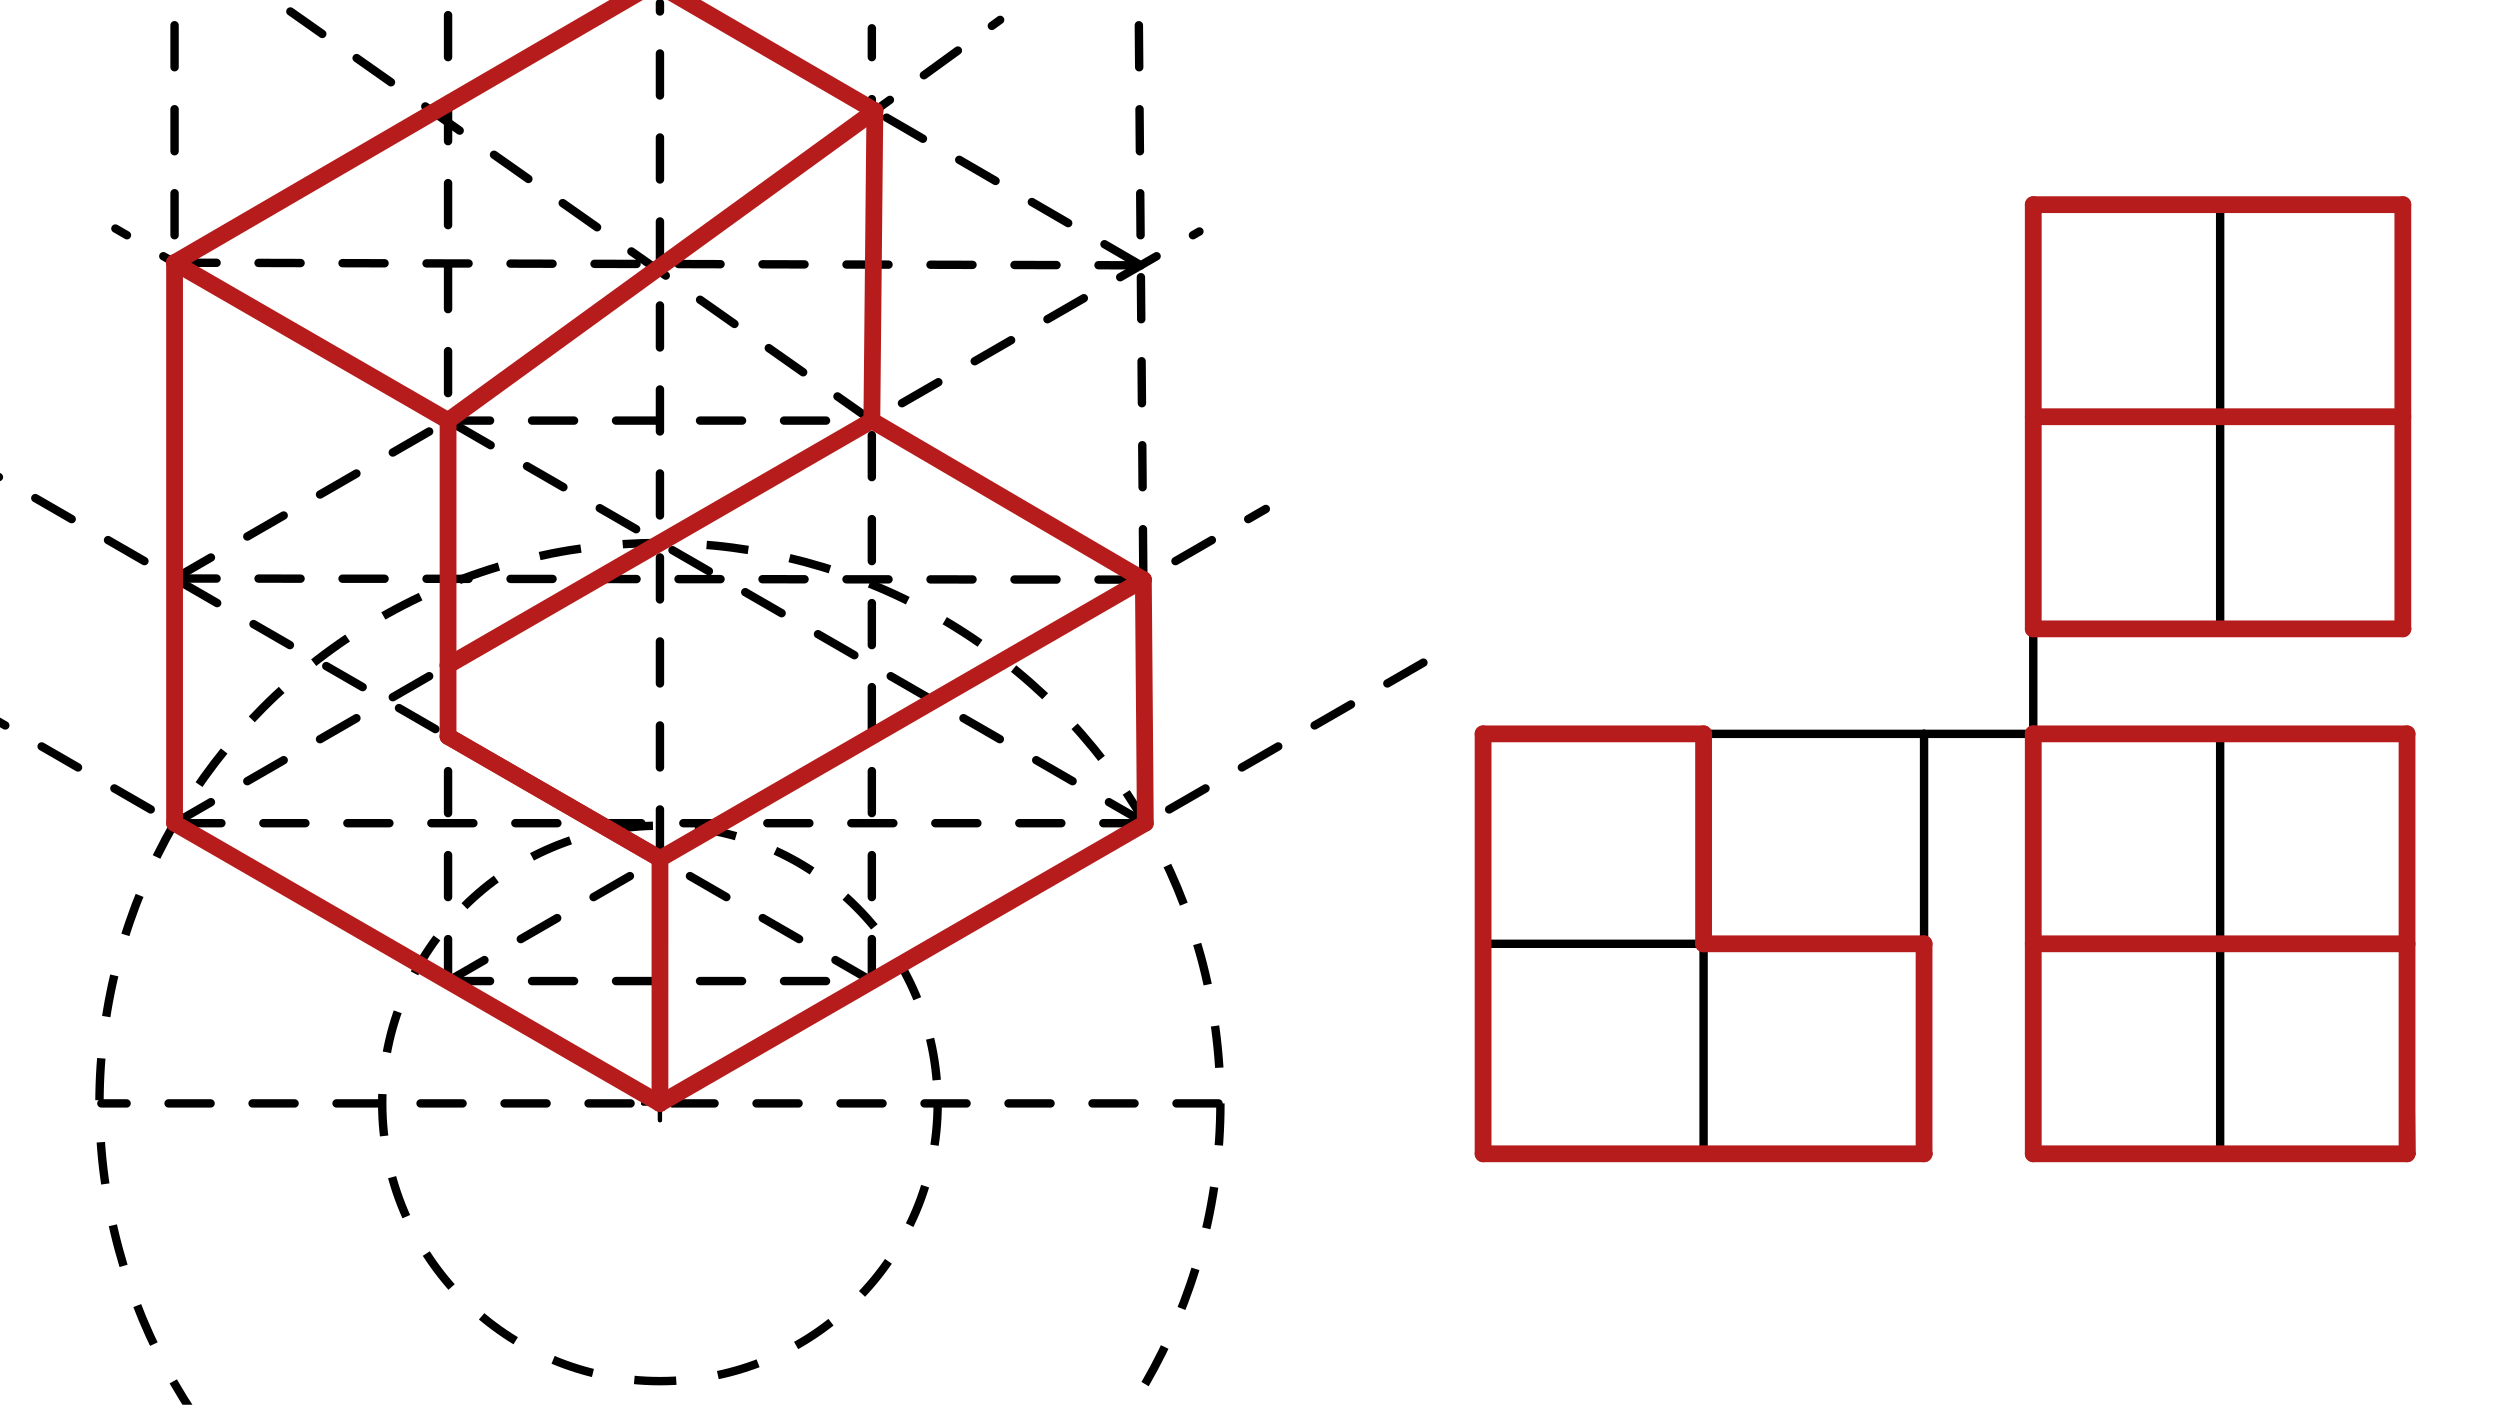 <svg xmlns="http://www.w3.org/2000/svg" class="svg--1it" height="100%" preserveAspectRatio="xMidYMid meet" viewBox="0 0 595.276 334.488" width="100%"><defs><marker id="marker-arrow" markerHeight="16" markerUnits="userSpaceOnUse" markerWidth="24" orient="auto-start-reverse" refX="24" refY="4" viewBox="0 0 24 8"><path d="M 0 0 L 24 4 L 0 8 z" stroke="inherit"></path></marker></defs><g class="aux-layer--1FB"></g><g class="main-layer--3Vd"><g class="element--2qn"><line stroke="#000000" stroke-dasharray="10" stroke-linecap="round" stroke-width="2" x1="290.141" x2="24.141" y1="262.734" y2="262.734"></line></g><g class="element--2qn"><g class="center--1s5"><line x1="153.141" y1="262.734" x2="161.141" y2="262.734" stroke="#000000" stroke-width="1" stroke-linecap="round"></line><line x1="157.141" y1="258.734" x2="157.141" y2="266.734" stroke="#000000" stroke-width="1" stroke-linecap="round"></line><circle class="hit--230" cx="157.141" cy="262.734" r="4" stroke="none" fill="transparent"></circle></g><circle cx="157.141" cy="262.734" fill="none" r="133.454" stroke="#000000" stroke-dasharray="10" stroke-width="2"></circle></g><g class="element--2qn"><line stroke="#000000" stroke-dasharray="10" stroke-linecap="round" stroke-width="2" x1="157.141" x2="338.929" y1="262.734" y2="157.779"></line></g><g class="element--2qn"><line stroke="#000000" stroke-dasharray="10" stroke-linecap="round" stroke-width="2" x1="157.141" x2="-0.362" y1="262.734" y2="171.8"></line></g><g class="element--2qn"><line stroke="#000000" stroke-dasharray="10" stroke-linecap="round" stroke-width="2" x1="272.715" x2="271.141" y1="196.007" y2="1.734"></line></g><g class="element--2qn"><line stroke="#000000" stroke-dasharray="10" stroke-linecap="round" stroke-width="2" x1="207.594" x2="207.594" y1="233.605" y2="6.734"></line></g><g class="element--2qn"><line stroke="#000000" stroke-dasharray="10" stroke-linecap="round" stroke-width="2" x1="157.141" x2="157.141" y1="262.734" y2="0.734"></line></g><g class="element--2qn"><line stroke="#000000" stroke-dasharray="10" stroke-linecap="round" stroke-width="2" x1="106.688" x2="106.688" y1="233.605" y2="1.734"></line></g><g class="element--2qn"><line stroke="#000000" stroke-dasharray="10" stroke-linecap="round" stroke-width="2" x1="41.566" x2="41.566" y1="196.007" y2="4.734"></line></g><g class="element--2qn"><line stroke="#000000" stroke-dasharray="10" stroke-linecap="round" stroke-width="2" x1="106.688" x2="207.594" y1="233.605" y2="233.605"></line></g><g class="element--2qn"><line stroke="#000000" stroke-dasharray="10" stroke-linecap="round" stroke-width="2" x1="272.715" x2="41.566" y1="196.007" y2="196.007"></line></g><g class="element--2qn"><g class="center--1s5"><line x1="153.141" y1="262.734" x2="161.141" y2="262.734" stroke="#000000" stroke-width="1" stroke-linecap="round"></line><line x1="157.141" y1="258.734" x2="157.141" y2="266.734" stroke="#000000" stroke-width="1" stroke-linecap="round"></line><circle class="hit--230" cx="157.141" cy="262.734" r="4" stroke="none" fill="transparent"></circle></g><circle cx="157.141" cy="262.734" fill="none" r="66.129" stroke="#000000" stroke-dasharray="10" stroke-width="2"></circle></g><g class="element--2qn"><line stroke="#000000" stroke-dasharray="10" stroke-linecap="round" stroke-width="2" x1="207.594" x2="-3.196" y1="233.605" y2="111.906"></line></g><g class="element--2qn"><line stroke="#000000" stroke-dasharray="10" stroke-linecap="round" stroke-width="2" x1="99.872" x2="106.688" y1="229.67" y2="233.605"></line></g><g class="element--2qn"><line stroke="#000000" stroke-dasharray="10" stroke-linecap="round" stroke-width="2" x1="106.688" x2="301.402" y1="233.605" y2="121.187"></line></g><g class="element--2qn"><line stroke="#000000" stroke-dasharray="10" stroke-linecap="round" stroke-width="2" x1="272.715" x2="27.477" y1="196.007" y2="54.419"></line></g><g class="element--2qn"><line stroke="#000000" stroke-dasharray="10" stroke-linecap="round" stroke-width="2" x1="41.566" x2="285.59" y1="196.007" y2="55.12"></line></g><g class="element--2qn"><line stroke="#000000" stroke-dasharray="10" stroke-linecap="round" stroke-width="2" x1="41.566" x2="271.639" y1="62.553" y2="63.175"></line></g><g class="element--2qn"><line stroke="#000000" stroke-dasharray="10" stroke-linecap="round" stroke-width="2" x1="41.566" x2="155.201" y1="62.553" y2="-2.646"></line></g><g class="element--2qn"><line stroke="#000000" stroke-dasharray="10" stroke-linecap="round" stroke-width="2" x1="271.639" x2="155.994" y1="63.175" y2="-4.01"></line></g><g class="element--2qn"><line stroke="#000000" stroke-dasharray="10" stroke-linecap="round" stroke-width="2" x1="106.688" x2="207.594" y1="100.151" y2="100.151"></line></g><g class="element--2qn"><line stroke="#000000" stroke-dasharray="10" stroke-linecap="round" stroke-width="2" x1="106.688" x2="238.141" y1="100.151" y2="4.734"></line></g><g class="element--2qn"><line stroke="#000000" stroke-dasharray="10" stroke-linecap="round" stroke-width="2" x1="207.594" x2="69.141" y1="100.151" y2="2.734"></line></g><g class="element--2qn"><line stroke="#000000" stroke-dasharray="10" stroke-linecap="round" stroke-width="2" x1="41.566" x2="272.245" y1="137.749" y2="138.021"></line></g><g class="element--2qn"><line stroke="#000000" stroke-dasharray="10" stroke-linecap="round" stroke-width="2" x1="41.566" x2="106.688" y1="137.749" y2="100.151"></line></g><g class="element--2qn"><line stroke="#000000" stroke-dasharray="10" stroke-linecap="round" stroke-width="2" x1="272.245" x2="207.594" y1="138.021" y2="100.151"></line></g><g class="element--2qn"><line stroke="#B71C1C" stroke-dasharray="none" stroke-linecap="round" stroke-width="4" x1="41.566" x2="155.994" y1="62.553" y2="-4.01"></line></g><g class="element--2qn"><line stroke="#B71C1C" stroke-dasharray="none" stroke-linecap="round" stroke-width="4" x1="155.994" x2="208.313" y1="-4.01" y2="26.385"></line></g><g class="element--2qn"><line stroke="#B71C1C" stroke-dasharray="none" stroke-linecap="round" stroke-width="4" x1="208.313" x2="207.594" y1="26.385" y2="100.151"></line></g><g class="element--2qn"><line stroke="#B71C1C" stroke-dasharray="none" stroke-linecap="round" stroke-width="4" x1="207.594" x2="272.245" y1="100.151" y2="138.021"></line></g><g class="element--2qn"><line stroke="#B71C1C" stroke-dasharray="none" stroke-linecap="round" stroke-width="4" x1="272.245" x2="272.715" y1="138.021" y2="196.007"></line></g><g class="element--2qn"><line stroke="#B71C1C" stroke-dasharray="none" stroke-linecap="round" stroke-width="4" x1="272.715" x2="157.141" y1="196.007" y2="262.734"></line></g><g class="element--2qn"><line stroke="#B71C1C" stroke-dasharray="none" stroke-linecap="round" stroke-width="4" x1="157.141" x2="41.566" y1="262.734" y2="196.007"></line></g><g class="element--2qn"><line stroke="#B71C1C" stroke-dasharray="none" stroke-linecap="round" stroke-width="4" x1="41.566" x2="41.566" y1="196.007" y2="62.553"></line></g><g class="element--2qn"><line stroke="#B71C1C" stroke-dasharray="none" stroke-linecap="round" stroke-width="4" x1="41.566" x2="106.688" y1="62.553" y2="100.151"></line></g><g class="element--2qn"><line stroke="#B71C1C" stroke-dasharray="none" stroke-linecap="round" stroke-width="4" x1="106.688" x2="208.313" y1="100.151" y2="26.385"></line></g><g class="element--2qn"><line stroke="#B71C1C" stroke-dasharray="none" stroke-linecap="round" stroke-width="4" x1="106.688" x2="106.688" y1="100.151" y2="158.409"></line></g><g class="element--2qn"><line stroke="#B71C1C" stroke-dasharray="none" stroke-linecap="round" stroke-width="4" x1="106.688" x2="207.594" y1="158.409" y2="100.151"></line></g><g class="element--2qn"><line stroke="#B71C1C" stroke-dasharray="none" stroke-linecap="round" stroke-width="4" x1="272.245" x2="157.141" y1="138.021" y2="204.476"></line></g><g class="element--2qn"><line stroke="#B71C1C" stroke-dasharray="none" stroke-linecap="round" stroke-width="4" x1="157.149" x2="106.688" y1="204.471" y2="175.347"></line></g><g class="element--2qn"><line stroke="#B71C1C" stroke-dasharray="none" stroke-linecap="round" stroke-width="4" x1="106.688" x2="157.149" y1="175.347" y2="204.471"></line></g><g class="element--2qn"><line stroke="#B71C1C" stroke-dasharray="none" stroke-linecap="round" stroke-width="4" x1="157.149" x2="157.141" y1="204.471" y2="262.734"></line></g><g class="element--2qn"><line stroke="#B71C1C" stroke-dasharray="none" stroke-linecap="round" stroke-width="4" x1="106.688" x2="106.688" y1="175.347" y2="158.409"></line></g><g class="element--2qn"><line stroke="#000000" stroke-dasharray="none" stroke-linecap="round" stroke-width="2" x1="353.141" x2="353.141" y1="174.734" y2="274.734"></line></g><g class="element--2qn"><line stroke="#000000" stroke-dasharray="none" stroke-linecap="round" stroke-width="2" x1="353.141" x2="459.141" y1="274.734" y2="274.734"></line></g><g class="element--2qn"><line stroke="#000000" stroke-dasharray="none" stroke-linecap="round" stroke-width="2" x1="353.141" x2="458.141" y1="174.734" y2="174.734"></line></g><g class="element--2qn"><line stroke="#000000" stroke-dasharray="none" stroke-linecap="round" stroke-width="2" x1="458.141" x2="458.141" y1="174.734" y2="274.734"></line></g><g class="element--2qn"><line stroke="#000000" stroke-dasharray="none" stroke-linecap="round" stroke-width="2" x1="405.641" x2="405.641" y1="174.734" y2="274.734"></line></g><g class="element--2qn"><line stroke="#000000" stroke-dasharray="none" stroke-linecap="round" stroke-width="2" x1="353.141" x2="458.141" y1="224.734" y2="224.734"></line></g><g class="element--2qn"><line stroke="#000000" stroke-dasharray="none" stroke-linecap="round" stroke-width="2" x1="458.141" x2="484.141" y1="174.734" y2="174.734"></line></g><g class="element--2qn"><line stroke="#000000" stroke-dasharray="none" stroke-linecap="round" stroke-width="2" x1="484.141" x2="484.141" y1="174.734" y2="274.734"></line></g><g class="element--2qn"><line stroke="#000000" stroke-dasharray="none" stroke-linecap="round" stroke-width="2" x1="484.141" x2="573.141" y1="174.734" y2="174.734"></line></g><g class="element--2qn"><line stroke="#000000" stroke-dasharray="none" stroke-linecap="round" stroke-width="2" x1="484.141" x2="574.141" y1="274.734" y2="274.734"></line></g><g class="element--2qn"><line stroke="#000000" stroke-dasharray="none" stroke-linecap="round" stroke-width="2" x1="574.141" x2="573.141" y1="274.734" y2="174.734"></line></g><g class="element--2qn"><line stroke="#000000" stroke-dasharray="none" stroke-linecap="round" stroke-width="2" x1="528.641" x2="528.641" y1="174.734" y2="274.734"></line></g><g class="element--2qn"><line stroke="#000000" stroke-dasharray="none" stroke-linecap="round" stroke-width="2" x1="484.141" x2="573.641" y1="224.734" y2="224.734"></line></g><g class="element--2qn"><line stroke="#000000" stroke-dasharray="none" stroke-linecap="round" stroke-width="2" x1="484.141" x2="484.141" y1="174.734" y2="149.734"></line></g><g class="element--2qn"><line stroke="#000000" stroke-dasharray="none" stroke-linecap="round" stroke-width="2" x1="484.141" x2="573.141" y1="149.734" y2="149.734"></line></g><g class="element--2qn"><line stroke="#000000" stroke-dasharray="none" stroke-linecap="round" stroke-width="2" x1="484.141" x2="484.141" y1="149.734" y2="48.734"></line></g><g class="element--2qn"><line stroke="#000000" stroke-dasharray="none" stroke-linecap="round" stroke-width="2" x1="484.141" x2="572.141" y1="48.734" y2="48.734"></line></g><g class="element--2qn"><line stroke="#000000" stroke-dasharray="none" stroke-linecap="round" stroke-width="2" x1="572.141" x2="572.141" y1="48.734" y2="149.734"></line></g><g class="element--2qn"><line stroke="#000000" stroke-dasharray="none" stroke-linecap="round" stroke-width="2" x1="528.641" x2="528.641" y1="149.734" y2="48.734"></line></g><g class="element--2qn"><line stroke="#000000" stroke-dasharray="none" stroke-linecap="round" stroke-width="2" x1="484.141" x2="572.141" y1="99.234" y2="99.234"></line></g><g class="element--2qn"><line stroke="#B71C1C" stroke-dasharray="none" stroke-linecap="round" stroke-width="4" x1="405.641" x2="353.141" y1="174.734" y2="174.734"></line></g><g class="element--2qn"><line stroke="#B71C1C" stroke-dasharray="none" stroke-linecap="round" stroke-width="4" x1="405.641" x2="405.641" y1="224.734" y2="174.734"></line></g><g class="element--2qn"><line stroke="#B71C1C" stroke-dasharray="none" stroke-linecap="round" stroke-width="4" x1="353.141" x2="353.141" y1="174.734" y2="274.734"></line></g><g class="element--2qn"><line stroke="#B71C1C" stroke-dasharray="none" stroke-linecap="round" stroke-width="4" x1="353.141" x2="458.141" y1="274.734" y2="274.734"></line></g><g class="element--2qn"><line stroke="#B71C1C" stroke-dasharray="none" stroke-linecap="round" stroke-width="4" x1="458.141" x2="458.141" y1="274.734" y2="224.734"></line></g><g class="element--2qn"><line stroke="#B71C1C" stroke-dasharray="none" stroke-linecap="round" stroke-width="4" x1="458.141" x2="405.641" y1="224.734" y2="224.734"></line></g><g class="element--2qn"><line stroke="#B71C1C" stroke-dasharray="none" stroke-linecap="round" stroke-width="4" x1="484.141" x2="573.141" y1="174.734" y2="174.734"></line></g><g class="element--2qn"><line stroke="#B71C1C" stroke-dasharray="none" stroke-linecap="round" stroke-width="4" x1="573.141" x2="573.141" y1="174.734" y2="274.734"></line></g><g class="element--2qn"><line stroke="#B71C1C" stroke-dasharray="none" stroke-linecap="round" stroke-width="4" x1="573.141" x2="484.141" y1="274.734" y2="274.734"></line></g><g class="element--2qn"><line stroke="#B71C1C" stroke-dasharray="none" stroke-linecap="round" stroke-width="4" x1="484.141" x2="484.141" y1="274.734" y2="174.734"></line></g><g class="element--2qn"><line stroke="#B71C1C" stroke-dasharray="none" stroke-linecap="round" stroke-width="4" x1="484.141" x2="573.141" y1="224.734" y2="224.734"></line></g><g class="element--2qn"><line stroke="#B71C1C" stroke-dasharray="none" stroke-linecap="round" stroke-width="4" x1="484.141" x2="572.141" y1="48.734" y2="48.734"></line></g><g class="element--2qn"><line stroke="#B71C1C" stroke-dasharray="none" stroke-linecap="round" stroke-width="4" x1="572.141" x2="572.141" y1="48.734" y2="149.734"></line></g><g class="element--2qn"><line stroke="#B71C1C" stroke-dasharray="none" stroke-linecap="round" stroke-width="4" x1="572.141" x2="484.141" y1="149.734" y2="149.734"></line></g><g class="element--2qn"><line stroke="#B71C1C" stroke-dasharray="none" stroke-linecap="round" stroke-width="4" x1="484.141" x2="484.141" y1="149.734" y2="48.734"></line></g><g class="element--2qn"><line stroke="#B71C1C" stroke-dasharray="none" stroke-linecap="round" stroke-width="4" x1="484.141" x2="572.141" y1="99.234" y2="99.234"></line></g></g><g class="snaps-layer--2PT"></g><g class="temp-layer--rAP"></g></svg>